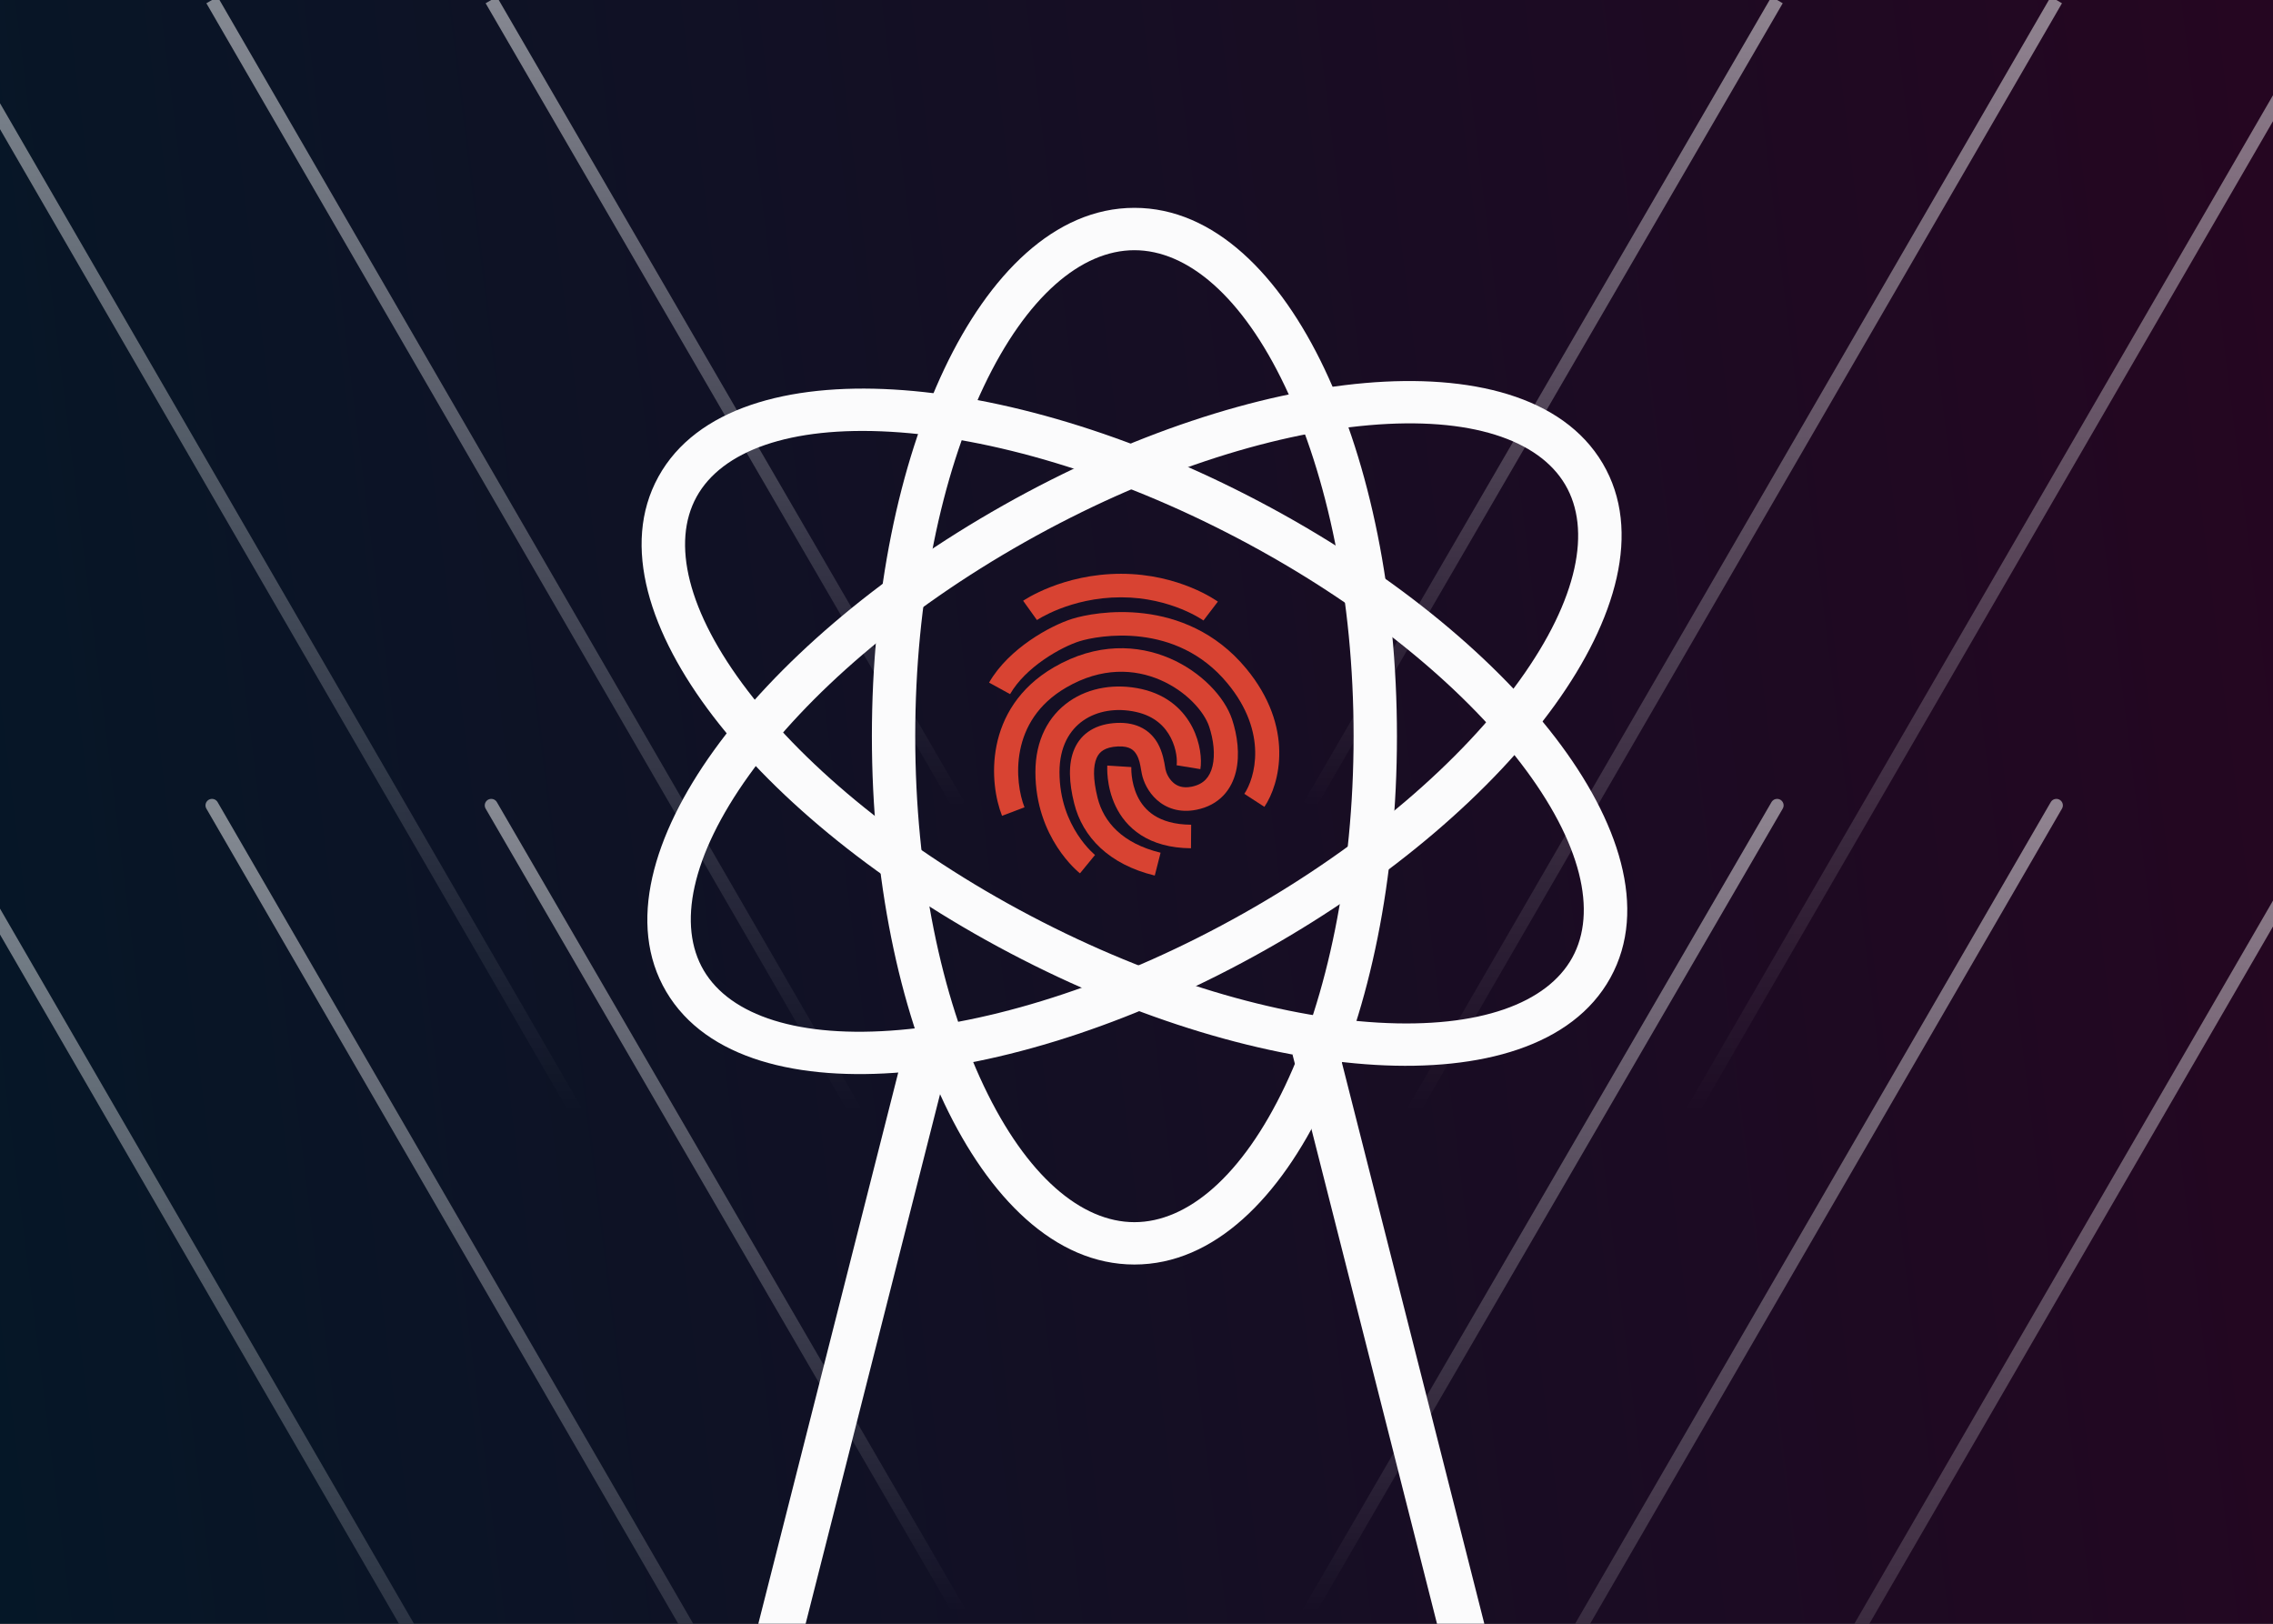 <svg width="350" height="250" viewBox="0 0 350 250" fill="none" xmlns="http://www.w3.org/2000/svg">
<rect x="0" y="0" width="350" height="250" fill="#333333" stroke="none"/>
<g clip-path="url(#clip0_1208_29155)">
<rect width="350" height="260" transform="translate(0 -10)" fill="url(#paint0_linear_1208_29155)"/>
<g opacity="0.5">
<path d="M273.643 0L201.643 124" stroke="url(#paint1_linear_1208_29155)" stroke-width="2"/>
<path d="M316.643 0L217.643 171" stroke="url(#paint2_linear_1208_29155)" stroke-width="2"/>
<path d="M359.643 0L260.643 171" stroke="url(#paint3_linear_1208_29155)" stroke-width="2"/>
</g>
<g opacity="0.5">
<path d="M273.643 124L201.643 248" stroke="url(#paint4_linear_1208_29155)" stroke-width="2" stroke-linecap="round"/>
<path d="M316.643 124L217.643 295" stroke="url(#paint5_linear_1208_29155)" stroke-width="2" stroke-linecap="round"/>
<path d="M359.643 124L260.643 295" stroke="url(#paint6_linear_1208_29155)" stroke-width="2" stroke-linecap="round"/>
</g>
<g opacity="0.5">
<path d="M75.643 0L147.643 124" stroke="url(#paint7_linear_1208_29155)" stroke-width="2"/>
<path d="M32.643 0L131.643 171" stroke="url(#paint8_linear_1208_29155)" stroke-width="2"/>
<path d="M-10.357 0L88.643 171" stroke="url(#paint9_linear_1208_29155)" stroke-width="2"/>
</g>
<g opacity="0.5">
<path d="M75.643 124L147.643 248" stroke="url(#paint10_linear_1208_29155)" stroke-width="2" stroke-linecap="round"/>
<path d="M32.643 124L131.643 295" stroke="url(#paint11_linear_1208_29155)" stroke-width="2" stroke-linecap="round"/>
<path d="M-10.357 124L88.643 295" stroke="url(#paint12_linear_1208_29155)" stroke-width="2" stroke-linecap="round"/>
</g>
<path fill-rule="evenodd" clip-rule="evenodd" d="M178.644 104.683C174.716 102.99 169.649 102.672 164.178 105.853C159.741 108.434 157.78 112.028 157.086 115.485C156.378 119.01 156.997 122.388 157.754 124.3L154.296 125.608C153.314 123.13 152.59 119.056 153.447 114.787C154.317 110.45 156.828 105.911 162.282 102.739C168.86 98.914 175.199 99.237 180.141 101.368C184.965 103.447 188.566 107.302 189.713 110.742C190.522 113.167 190.946 116.149 190.315 118.783C189.994 120.121 189.387 121.427 188.36 122.497C187.32 123.581 185.934 124.335 184.221 124.676C181.629 125.191 179.573 124.434 178.145 123.161C176.796 121.959 176.072 120.365 175.822 119.15C175.773 118.913 175.733 118.677 175.693 118.442C175.563 117.677 175.434 116.922 175.023 116.202C174.792 115.796 174.503 115.486 174.119 115.274C173.736 115.063 173.129 114.878 172.14 114.925C171.095 114.974 170.386 115.202 169.905 115.492C169.442 115.771 169.097 116.163 168.855 116.718C168.33 117.919 168.278 119.919 169.006 122.832C169.943 126.578 172.842 129.863 178.709 131.289L177.813 134.806C170.76 133.091 166.703 128.887 165.404 123.693C164.617 120.546 164.44 117.594 165.444 115.296C165.965 114.102 166.797 113.108 167.957 112.409C169.099 111.72 170.458 111.377 171.96 111.305C173.518 111.232 174.845 111.514 175.941 112.119C177.036 112.722 177.771 113.575 178.263 114.438C179.035 115.792 179.292 117.408 179.407 118.137C179.428 118.267 179.444 118.369 179.458 118.436C179.58 119.032 179.975 119.888 180.644 120.484C181.234 121.01 182.098 121.4 183.481 121.125C184.501 120.922 185.18 120.513 185.654 120.019C186.141 119.511 186.496 118.824 186.704 117.957C187.129 116.182 186.869 113.909 186.187 111.864C185.425 109.579 182.691 106.427 178.644 104.683Z" fill="#D84332"/>
<path fill-rule="evenodd" clip-rule="evenodd" d="M170.504 117.869C170.504 117.868 170.504 117.867 172.354 117.986C174.204 118.105 174.204 118.104 174.204 118.103L174.204 118.101L174.205 118.099L174.205 118.097C174.205 118.097 174.205 118.1 174.204 118.104C174.204 118.114 174.203 118.133 174.202 118.16C174.2 118.216 174.199 118.306 174.2 118.427C174.203 118.668 174.218 119.025 174.268 119.458C174.369 120.334 174.609 121.471 175.144 122.586C175.673 123.689 176.481 124.751 177.729 125.55C178.972 126.347 180.773 126.959 183.418 126.979L183.389 130.603C180.149 130.578 177.627 129.818 175.695 128.58C173.767 127.345 172.548 125.712 171.787 124.124C171.03 122.549 170.714 121.001 170.583 119.865C170.517 119.293 170.496 118.812 170.492 118.467C170.49 118.294 170.492 118.154 170.495 118.052C170.497 118.002 170.499 117.96 170.5 117.929C170.501 117.914 170.502 117.901 170.502 117.89L170.503 117.877L170.503 117.872L170.504 117.869ZM174.205 118.097V118.097C174.205 118.097 174.205 118.097 174.205 118.097Z" fill="#D84332"/>
<path fill-rule="evenodd" clip-rule="evenodd" d="M166.793 110.942C164.686 112.411 163.141 114.978 163.141 118.877C163.141 123.147 164.545 126.358 165.937 128.5C166.635 129.574 167.329 130.377 167.84 130.905C168.094 131.168 168.302 131.361 168.439 131.483C168.508 131.544 168.558 131.587 168.588 131.612C168.604 131.624 168.613 131.632 168.618 131.636L168.616 131.634L168.615 131.634C168.614 131.633 168.614 131.633 167.457 133.048C166.299 134.464 166.299 134.463 166.298 134.463L166.293 134.459L166.284 134.452C166.282 134.45 166.279 134.448 166.276 134.446C166.271 134.442 166.266 134.437 166.26 134.433C166.241 134.417 166.216 134.397 166.186 134.372C166.126 134.322 166.044 134.252 165.944 134.163C165.744 133.985 165.469 133.729 165.145 133.395C164.499 132.727 163.651 131.742 162.806 130.442C161.114 127.838 159.433 123.963 159.433 118.877C159.433 113.95 161.444 110.22 164.639 107.992C167.788 105.797 171.874 105.207 175.8 106.092C179.904 107.017 182.317 109.462 183.607 111.983C184.849 114.413 185.081 116.972 184.833 118.421L181.175 117.821C181.287 117.171 181.201 115.385 180.289 113.602C179.424 111.91 177.847 110.272 174.966 109.623C171.908 108.934 168.946 109.441 166.793 110.942ZM168.62 131.637C168.62 131.637 168.619 131.637 168.618 131.636L168.62 131.637Z" fill="#D84332"/>
<path fill-rule="evenodd" clip-rule="evenodd" d="M159.67 95.466C159.67 95.465 159.671 95.465 158.607 93.981C157.543 92.497 157.543 92.497 157.544 92.496L157.545 92.496L157.548 92.494L157.555 92.489L157.576 92.475C157.593 92.464 157.615 92.449 157.643 92.431C157.698 92.395 157.774 92.346 157.872 92.286C158.068 92.165 158.347 91.999 158.706 91.802C159.422 91.41 160.456 90.897 161.766 90.385C164.381 89.364 168.118 88.343 172.615 88.343C177.122 88.343 180.817 89.394 183.391 90.448C184.679 90.976 185.691 91.506 186.391 91.911C186.742 92.114 187.014 92.286 187.205 92.411C187.301 92.474 187.376 92.525 187.43 92.562C187.457 92.581 187.479 92.596 187.495 92.608L187.516 92.623L187.523 92.628L187.526 92.63L187.528 92.631C187.528 92.632 187.529 92.632 186.419 94.084C185.31 95.535 185.31 95.536 185.311 95.536L185.312 95.537C185.307 95.534 185.298 95.527 185.284 95.517C185.255 95.497 185.206 95.464 185.138 95.419C185.001 95.329 184.787 95.194 184.501 95.029C183.929 94.697 183.069 94.245 181.958 93.79C179.734 92.88 176.528 91.966 172.615 91.966C168.692 91.966 165.426 92.858 163.142 93.75C162.001 94.196 161.112 94.639 160.518 94.964C160.221 95.127 159.998 95.259 159.855 95.348C159.783 95.392 159.732 95.425 159.701 95.445C159.685 95.455 159.675 95.462 159.67 95.466C159.668 95.467 159.667 95.467 159.667 95.468L159.669 95.466L159.67 95.466ZM185.315 95.539L185.313 95.538L185.312 95.537C185.313 95.538 185.314 95.539 185.315 95.539Z" fill="#D84332"/>
<path fill-rule="evenodd" clip-rule="evenodd" d="M176.191 94.444C181.275 95.065 187.17 97.241 191.866 102.901C199.363 111.937 197.07 120.729 194.693 124.227L191.604 122.223C193.187 119.893 195.349 112.853 188.985 105.183C185.018 100.402 180.084 98.572 175.731 98.039C171.331 97.502 167.584 98.304 166.24 98.725C164.896 99.147 162.805 100.119 160.727 101.559C158.647 103.001 156.713 104.819 155.532 106.872L152.299 105.097C153.841 102.416 156.238 100.227 158.582 98.603C160.929 96.977 163.356 95.825 165.106 95.275C166.856 94.726 171.153 93.828 176.191 94.444Z" fill="#D84332"/>
<path fill-rule="evenodd" clip-rule="evenodd" d="M151.482 59.505C145.017 73.116 140.929 92.148 140.929 113.347C140.929 134.545 145.017 153.577 151.482 167.188C158.075 181.07 166.514 188.171 174.679 188.171C182.844 188.171 191.283 181.07 197.876 167.188C204.341 153.577 208.429 134.545 208.429 113.347C208.429 92.148 204.341 73.116 197.876 59.505C191.283 45.623 182.844 38.523 174.679 38.523C166.514 38.523 158.075 45.623 151.482 59.505ZM145.427 56.759C152.256 42.38 162.361 32 174.679 32C186.997 32 197.102 42.38 203.931 56.759C210.89 71.409 215.104 91.42 215.104 113.347C215.104 135.274 210.89 155.284 203.931 169.934C197.102 184.314 186.997 194.693 174.679 194.693C162.361 194.693 152.256 184.314 145.427 169.934C138.468 155.284 134.254 135.274 134.254 113.347C134.254 91.42 138.468 71.409 145.427 56.759Z" fill="#FBFBFC"/>
<path fill-rule="evenodd" clip-rule="evenodd" d="M115.371 119.31C106.364 131.83 104.291 142.522 108.373 149.431C112.456 156.34 122.968 159.932 138.568 158.57C153.864 157.235 172.776 151.178 191.564 140.579C210.351 129.98 225.176 117.005 234.006 104.728C243.013 92.208 245.086 81.516 241.004 74.607C236.922 67.698 226.409 64.106 210.809 65.468C195.513 66.803 176.601 72.86 157.814 83.459C139.026 94.058 124.202 107.033 115.371 119.31ZM109.91 115.559C119.415 102.345 135.042 88.774 154.476 77.81C173.91 66.847 193.751 60.408 210.215 58.971C226.374 57.561 240.626 60.922 246.785 71.346C252.944 81.77 248.797 95.51 239.467 108.479C229.962 121.693 214.335 135.264 194.901 146.228C175.468 157.191 155.626 163.63 139.162 165.067C123.003 166.477 108.751 163.116 102.592 152.692C96.433 142.268 100.58 128.528 109.91 115.559Z" fill="#FBFBFC"/>
<path fill-rule="evenodd" clip-rule="evenodd" d="M115.169 106.396C124.369 118.41 139.58 130.95 158.682 141C177.783 151.05 196.871 156.556 212.2 157.447C227.834 158.356 238.233 154.461 242.104 147.437C245.975 140.412 243.578 129.785 234.195 117.531C224.996 105.517 209.784 92.976 190.683 82.927C171.581 72.877 152.494 67.371 137.164 66.48C121.53 65.571 111.131 69.466 107.26 76.49C103.389 83.515 105.786 94.142 115.169 106.396ZM109.824 110.303C100.105 97.61 95.543 83.996 101.383 73.398C107.223 62.8 121.366 59.028 137.561 59.969C154.061 60.928 174.089 66.788 193.847 77.184C213.605 87.579 229.638 100.691 239.54 113.624C249.259 126.317 253.821 139.931 247.981 150.529C242.141 161.127 227.998 164.899 211.804 163.958C195.304 162.999 175.275 157.139 155.517 146.743C135.759 136.348 119.727 123.235 109.824 110.303Z" fill="#FBFBFC"/>
<path fill-rule="evenodd" clip-rule="evenodd" d="M112.385 267.263L139.459 160.615L146.304 162.353L119.23 269L112.385 267.263Z" fill="#FBFBFC"/>
<path fill-rule="evenodd" clip-rule="evenodd" d="M232.94 267.263L205.867 160.615L199.021 162.353L226.095 269L232.94 267.263Z" fill="#FBFBFC"/>
</g>
<defs>
<linearGradient id="paint0_linear_1208_29155" x1="2.66789e-06" y1="260" x2="372.266" y2="213.796" gradientUnits="userSpaceOnUse">
<stop stop-color="#051727"/>
<stop offset="1" stop-color="#250621"/>
</linearGradient>
<linearGradient id="paint1_linear_1208_29155" x1="237.643" y1="124" x2="237.643" y2="-1.27809e-06" gradientUnits="userSpaceOnUse">
<stop stop-color="white" stop-opacity="0"/>
<stop offset="1" stop-color="white"/>
</linearGradient>
<linearGradient id="paint2_linear_1208_29155" x1="267.143" y1="171" x2="267.143" y2="-1.76253e-06" gradientUnits="userSpaceOnUse">
<stop stop-color="white" stop-opacity="0"/>
<stop offset="1" stop-color="white"/>
</linearGradient>
<linearGradient id="paint3_linear_1208_29155" x1="310.143" y1="171" x2="310.143" y2="-1.76253e-06" gradientUnits="userSpaceOnUse">
<stop stop-color="white" stop-opacity="0"/>
<stop offset="1" stop-color="white"/>
</linearGradient>
<linearGradient id="paint4_linear_1208_29155" x1="237.643" y1="248" x2="237.643" y2="124" gradientUnits="userSpaceOnUse">
<stop stop-color="white" stop-opacity="0"/>
<stop offset="1" stop-color="white"/>
</linearGradient>
<linearGradient id="paint5_linear_1208_29155" x1="267.143" y1="295" x2="267.143" y2="124" gradientUnits="userSpaceOnUse">
<stop stop-color="white" stop-opacity="0"/>
<stop offset="1" stop-color="white"/>
</linearGradient>
<linearGradient id="paint6_linear_1208_29155" x1="310.143" y1="295" x2="310.143" y2="124" gradientUnits="userSpaceOnUse">
<stop stop-color="white" stop-opacity="0"/>
<stop offset="1" stop-color="white"/>
</linearGradient>
<linearGradient id="paint7_linear_1208_29155" x1="111.643" y1="124" x2="111.643" y2="-1.27809e-06" gradientUnits="userSpaceOnUse">
<stop stop-color="white" stop-opacity="0"/>
<stop offset="1" stop-color="white"/>
</linearGradient>
<linearGradient id="paint8_linear_1208_29155" x1="82.143" y1="171" x2="82.143" y2="-1.76253e-06" gradientUnits="userSpaceOnUse">
<stop stop-color="white" stop-opacity="0"/>
<stop offset="1" stop-color="white"/>
</linearGradient>
<linearGradient id="paint9_linear_1208_29155" x1="39.143" y1="171" x2="39.143" y2="-1.76253e-06" gradientUnits="userSpaceOnUse">
<stop stop-color="white" stop-opacity="0"/>
<stop offset="1" stop-color="white"/>
</linearGradient>
<linearGradient id="paint10_linear_1208_29155" x1="111.643" y1="248" x2="111.643" y2="124" gradientUnits="userSpaceOnUse">
<stop stop-color="white" stop-opacity="0"/>
<stop offset="1" stop-color="white"/>
</linearGradient>
<linearGradient id="paint11_linear_1208_29155" x1="82.143" y1="295" x2="82.143" y2="124" gradientUnits="userSpaceOnUse">
<stop stop-color="white" stop-opacity="0"/>
<stop offset="1" stop-color="white"/>
</linearGradient>
<linearGradient id="paint12_linear_1208_29155" x1="39.143" y1="295" x2="39.143" y2="124" gradientUnits="userSpaceOnUse">
<stop stop-color="white" stop-opacity="0"/>
<stop offset="1" stop-color="white"/>
</linearGradient>
<clipPath id="clip0_1208_29155">
<rect width="350" height="250" fill="white"/>
</clipPath>
</defs>
</svg>
